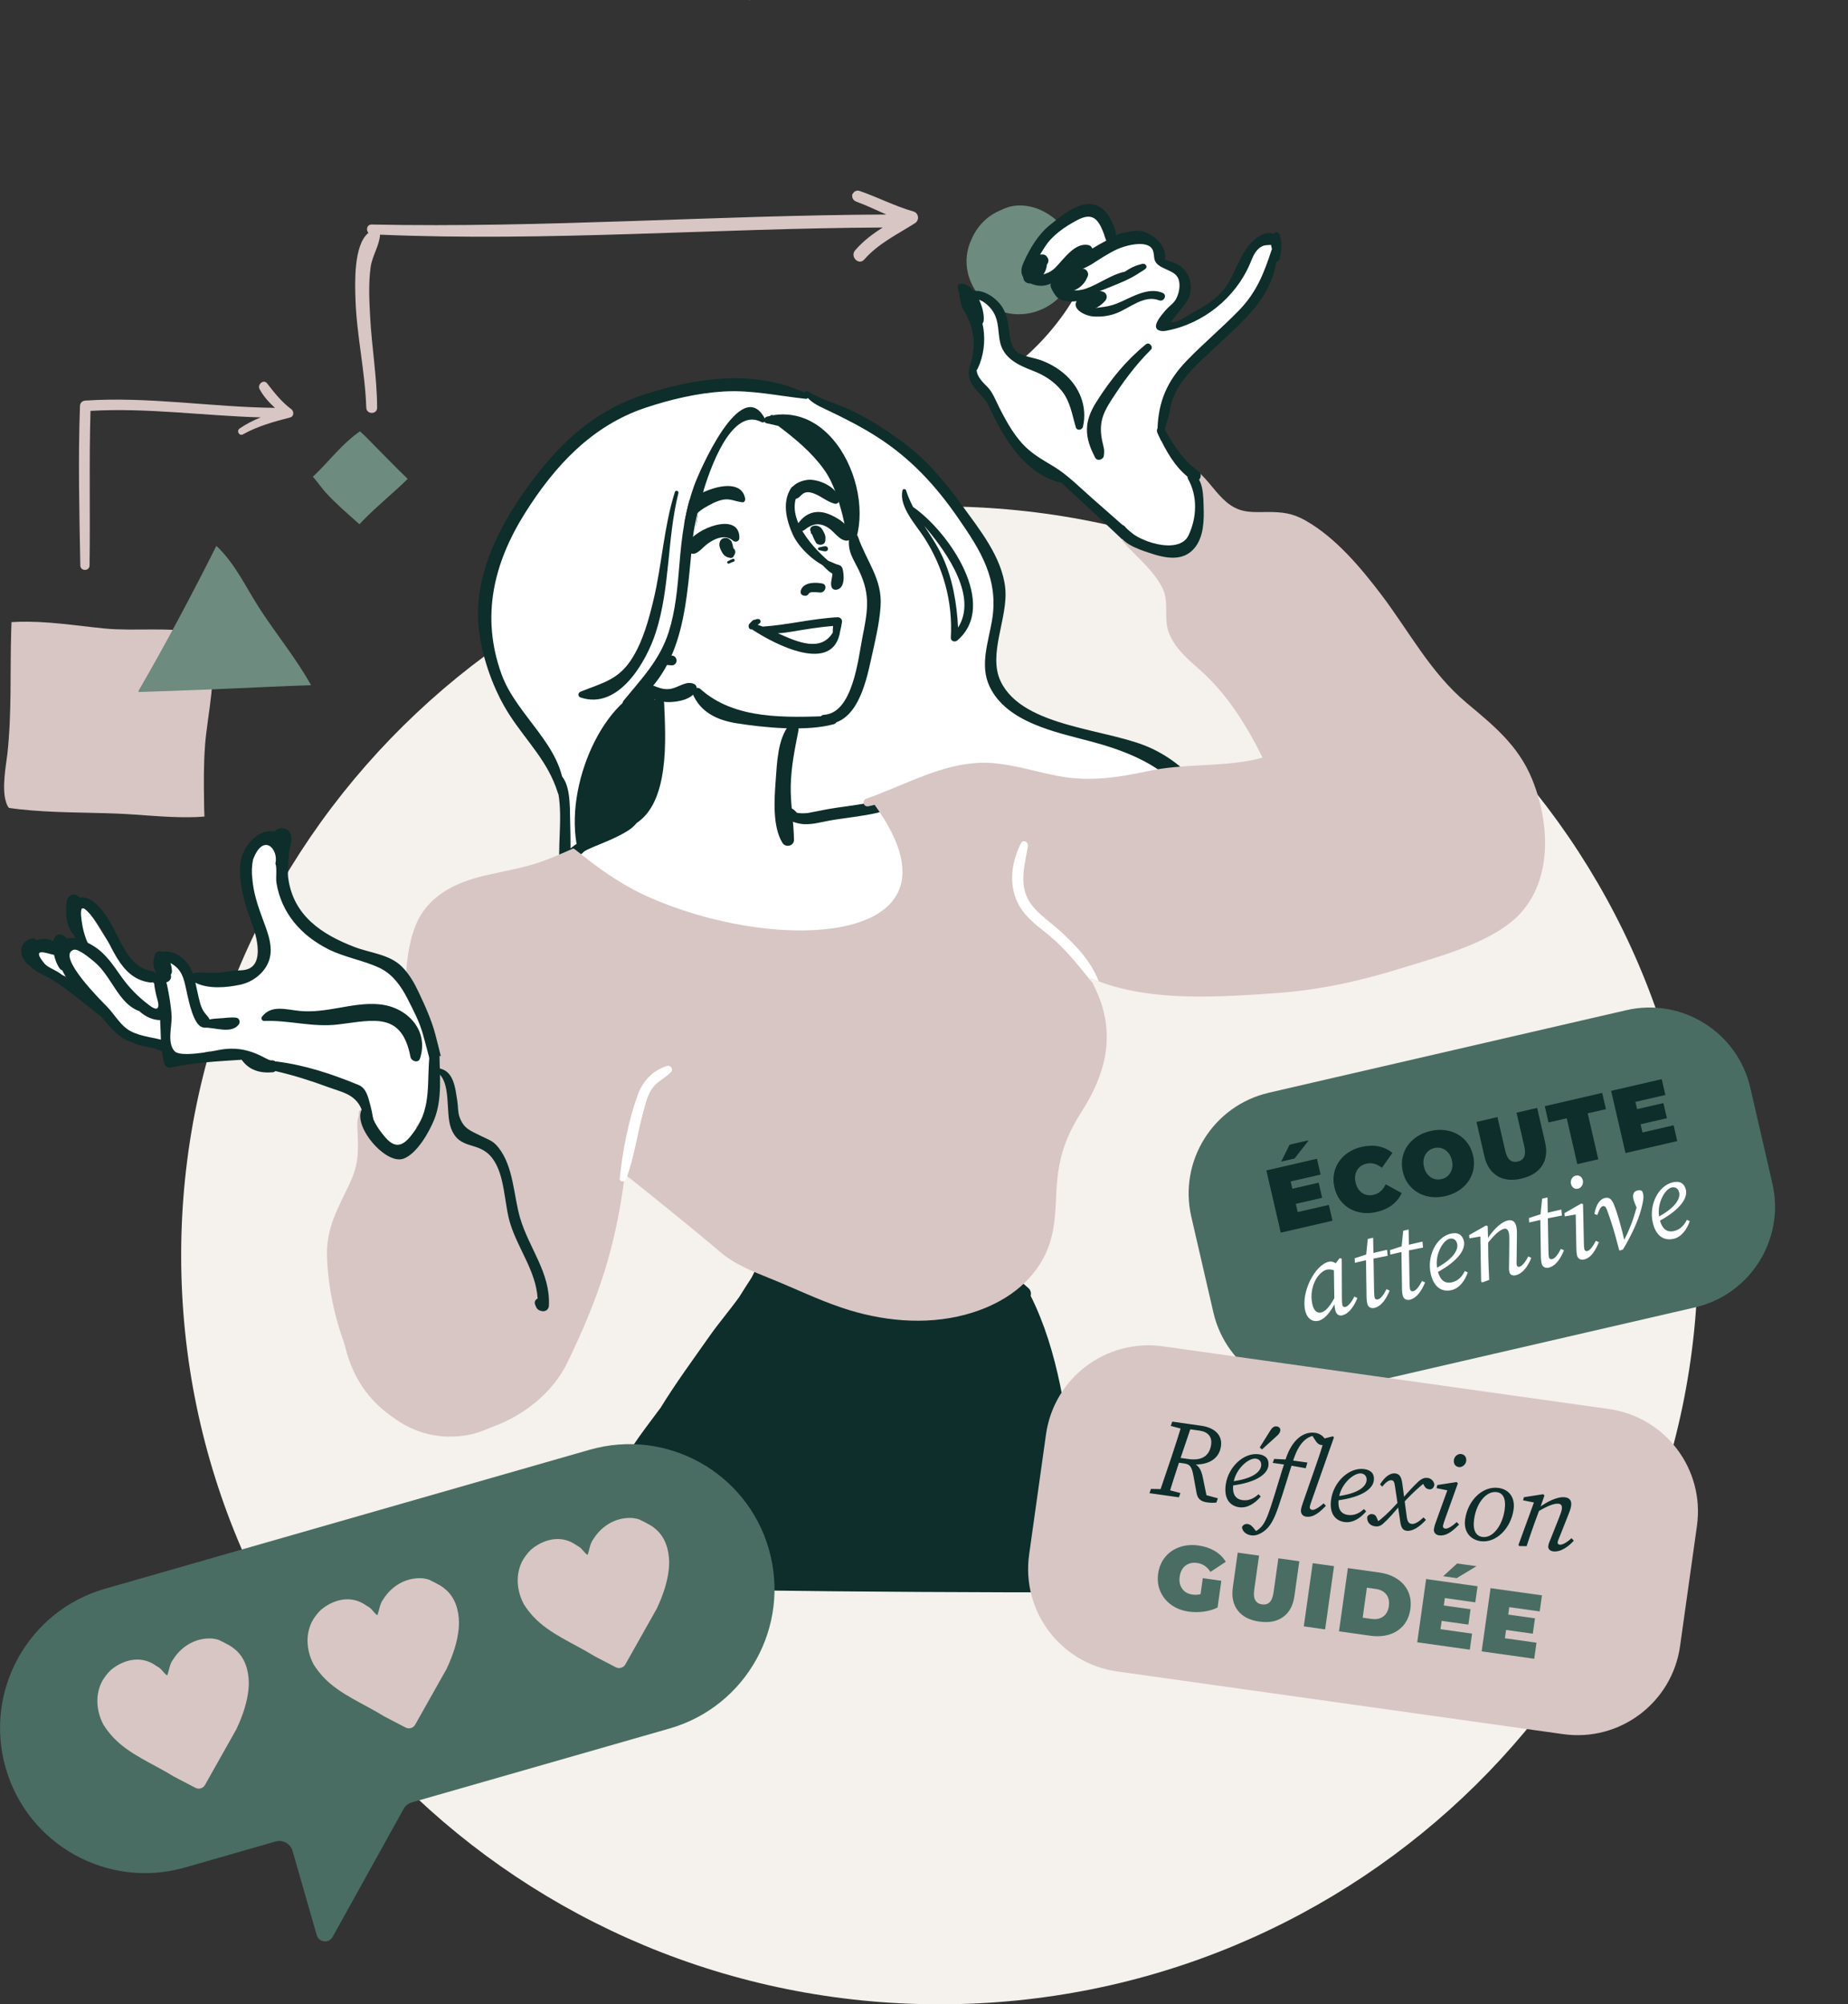 <svg xmlns="http://www.w3.org/2000/svg" xmlns:xlink="http://www.w3.org/1999/xlink" id="Calque_2" viewBox="0 0 502.58 545.08"><rect x="0" y="0" width="502.58" height="545.08" fill="#333333" stroke="none"/><defs><style>.cls-1{fill:none;}.cls-2{fill:#fff;}.cls-3{fill:#0d2e2b;}.cls-4{fill:#6d8b7e;}.cls-5{fill:#496d63;}.cls-6{fill:#d8c6c4;}.cls-7{fill:#f5f1ec;}.cls-8{clip-path:url(#clippath);}</style><clipPath id="clippath"><rect class="cls-1" width="502.58" height="545.08"></rect></clipPath></defs><g id="Calque_1-2"><g class="cls-8"><path class="cls-7" d="M255.52,545.08c113.91,0,206.25-91.19,206.25-203.68s-92.34-203.68-206.25-203.68S49.27,228.91,49.27,341.4s92.34,203.68,206.25,203.68"></path><path class="cls-2" d="M315.6,206.79c-.56-.25-1.14-.49-1.74-.72-13.89-5.34-36.41-4.65-43.69-19.6-4.02-8.26,2.15-18.71,1.16-27.52-.34-2.98-1.64-5.27-3.52-6.67-2.75-7.47-7.07-14.2-12.82-20.05-.42-.43-.85-.79-1.29-1.09-.16-.23-.3-.47-.49-.7-1.95-2.34-4.06-4.05-6.55-5.78-1.48-2.28-3.13-4.37-5.05-6.16-2.66-2.48-5.74-2.72-8.27-4.15-3.75-2.11-4.7-4.57-9.3-4.76-.16-.12-.32-.24-.51-.34-3.98-2.12-8.27-3.52-12.7-4.13-3.04-1.17-6.24-1.96-9.3-1.6-1.06.12-2.09.36-3.12.64-1.16-.49-2.54-.63-4.09-.2-8.76,2.39-17.85,4.53-26.02,8.6-1.15.58-2.24,1.22-3.28,1.89-1.13-.05-2.34.25-3.56,1.05-8.78,5.69-14.61,15.66-19.99,24.43-5.45,8.89-8.7,19.45-8.56,29.93.12,9.47,5.02,18.52,9.97,26.39,2.84,4.51,5.63,8.85,7.88,13.77,3.72,8.15,2.67,13.8,2.23,20.33-.48,7.09,10.74,8.55,12.15,1.27,1.71-8.81,3.21-17.59,3.12-26.59-.03-3.03.05-5.82.39-8.44.2-.19.41-.38.6-.61.35-.43.67-.87,1-1.31.03-.03.05-.06.07-.09,1.82-2.41,3.42-4.87,4.81-7.45,5.57-8.82,10.23-17.43,12.03-28.36,1.97-11.97,1.83-30.03,11.91-38.44,2.17-1.81,2.55-3.98,1.88-5.9.48-.59.83-1.25,1.04-1.95.21.11.42.23.66.31,4.1,1.43,8.28,2.31,12.59,2.87.48.06.92.02,1.32-.09-.58,3.68,1.3,7.82,5.69,8.45.16.09.63.4,1.35,1.23.71.82,1.54,1.56,2.41,2.2.43.32.91.55,1.39.74.31.65.74,1.3,1.3,1.91,3.33,3.65,3.2,10.37,5.06,15.45.22,8.32,4.41,15.32,3.66,23.89-.71,8.18-2.51,25.13-12.3,27.02-.2.04-.36.11-.54.16-5.41-2.72-12.46,3.74-9.9,9.21-.31,1.79-.47,3.59-.47,5.48,0,.04,0,.07,0,.11-2.86,6.07,1.86,11.58,8.21,10.64,8.22-1.22,16.46-2.26,24.73-3.13,2.42-.25,4.2-1.44,5.37-3.03,1.84.03,3.62.1,5.2.06,5.54-.14,11.09-.08,16.64.14,11.97.48,23.83,1.84,35.61,3.98,7.45,1.35,13.65-9.62,5.6-13.27"></path><path class="cls-3" d="M172.69,191.28c.81-1.19-.88-2.17-1.84-1.42-12.4,9.78-19.92,36.38-9.88,49.86.64.86,2.02.38,1.77-.74-2.01-9.08-3.53-16.87-1.18-26.13,2.1-8.29,6.42-14.64,11.13-21.56"></path><path class="cls-2" d="M247.31,253.59c-8.16,3.44-16.8,6.5-25.68,7.15-8.58.62-17.06-1.43-25.29-3.61-9.95-2.62-19.78-5.73-29.34-9.58-4.9-1.97-9.49-3.86-12.46-8.44-.51-.8-.36-2.08.36-2.72.15-.13.31-.24.46-.36-.24-.6-.2-1.3.36-1.82.85-.81,1.73-1.5,2.6-2.12,2.65-2.87,5.8-4.46,9.59-6.14.49-.2.98-.21,1.42-.11,3.11-2.41,5.75-5.29,8.37-8.21,1.68-3.5,2.54-7.44,3.22-11.63.05-4.19.15-8.35-.02-12.54-.13-1.63-.26-3.24-.31-4.89-.07,0-.1.03-.13.05.28.65-.11.8-1.29.37-2.25-.13-3.4-3.29-1.2-4.46.7-.37,1.32-.83,1.89-1.34.55-2.13,1.76-4.15,2.82-6.12.28-.49.52-.99.77-1.5.37-3.78,1.29-7.26,2.83-10.76.1-.21.16-.39.24-.59.03-.06.06-.1.1-.16-.02-3.26.12-6.48.41-9.74.06-.67.34-1.17.72-1.55.02-.72.03-1.45.08-2.17.23-2.95,1.01-5.78,1.63-8.63.28-1.79.57-3.58.85-5.36.08-.59.37-.99.75-1.29,0-.05.02-.1.03-.15.2-3.55,1.55-6.73,3.01-10.08.62-1.58,1.27-3.16,2.02-4.72.23-.5.58-.83.99-1.03.73-1.19,1.58-2.29,2.6-3.24,5.08-4.69,11.45-2.95,16.38.96,5.45,4.3,9.69,10.6,11.89,17.15,1.73,5.16,3,10.49,4.56,15.73,1.86,3.11,2.83,6.79,3.11,10.6.68,3.21.91,6.43.29,10-.13.75-.64,1.19-1.24,1.38-.05.18-.08.34-.13.51-.21,7.13-1.6,17.32-7.64,20.81-2.67,1.55-8.58,2.83-12.62,1.94-.86,4.2-2.21,8.22-2.52,12.57-.26,3.6-.26,6.94-1.19,10.44.34,1.25.77,2.52,1.2,3.79,1.17.83,2.87,1.45,5.42,1.89,3.81-.73,7.52-1.09,11.43-1.01.13,0,.23.05.33.06h.33c.2-.16.42-.31.7-.41,1.99-.73,4.38-1.32,6.94-1.73,1.06-.26,2.12-.51,3.19-.72.5-.1,1.01.02,1.43.26,8.55-.37,17.65,1.94,20.32,9.98,3.84,11.58-5.03,19.21-14.59,23.24"></path><path class="cls-3" d="M225.8,194.73c-11.88.37-25.88,1.13-35.32-7.35-.85-.76-2.66-.03-2.13,1.24,2.09,5.03,6.61,7.2,11.82,8.05,7.58,1.24,19.12,2.32,26.56.29,1.48-.4.72-2.28-.93-2.23"></path><path class="cls-3" d="M233.33,145.99c-.47-1.36-2.23-1.03-2.4.32-.46,3.76,1.14,5.62,2.71,8.92,3.24,6.8,2.25,11.2.86,18.35-1.13,5.81-2.62,20.33-10.37,20.82-1.62.1-1.65,2.49,0,2.54,8.71.29,11.26-10.78,12.72-17.42,1.04-4.74,2.29-9.72,2.63-14.56.54-7.43-3.78-12.2-6.15-18.98"></path><path class="cls-3" d="M187.04,147.83c-.26.58-.42,1.32,0,1.89,1.68,2.27,3.58-.39,5.03-1.56,1.98-1.58,5.06-3.07,7.27-1.12.65.57,1.73.2,1.74-.72.09-7.38-12.23-2.55-14.04,1.51"></path><path class="cls-3" d="M224.86,139.63c-3.29-1.1-6.14.15-7.96,2.98-.8,1.25.91,2.29,1.92,1.48,2.15-1.73,4.14-2.05,6.47-.53,1.56,1.01,2.78,3.12,4.64,3.46.77.14,1.86-.36,1.74-1.33-.36-2.82-4.28-5.22-6.81-6.07"></path><path class="cls-3" d="M199.43,149.07c-.09-.58-.23-1.15-.45-1.73-.09-.24-.26-.4-.45-.52-.13-.13-.27-.25-.45-.35-.2-.12-.4-.15-.59-.15-.21-.03-.44-.03-.66.03-.98.27-1.33,1.31-1.14,2.22.13.62.46,1.27.78,1.81.39.66.9,1.03,1.63,1.25.06.02.12,0,.19.01.48.25,1.15.05,1.28-.51.12-.15.21-.31.28-.49.02-.05.03-.09.05-.14.2-.52-.05-1.09-.46-1.44"></path><path class="cls-3" d="M224.28,145.26c-.29-.63-.66-1.53-1.31-1.96-.95-.64-2.61-.44-2.63.72,0,.12.02.27.06.38.02.05.09.18.14.27-.07.15-.05.33.13.48.07.06.12.13.18.2.3.78.65,1.54,1.1,2.29.25.41.98.59,1.51.48.6-.13.93-.54.98-1,.07-.62.12-1.25-.16-1.85"></path><path class="cls-3" d="M228.22,135.23c-1.19-2.77-4.56-4.46-7.47-4.74-2.34-.23-6.61,1.39-5.73,4.4.18.61.78.91,1.38.78,1.13-.24,1.43-1.25,2.43-1.65.88-.35,1.89-.07,2.72.27,1.89.75,3.35,2.11,5.34,2.67,1.07.3,1.7-.83,1.32-1.72"></path><path class="cls-3" d="M202.65,135.62c.06.44-.2,1.03-.73.98-1.87-.19-3.29-1.07-5.23-.72-1.82.33-3.65,1.37-5.24,2.31-.57.34-1.16.8-1.76,1.3-1.16.96-2.34,2.08-3.6,2.9.38-2.12.83-4.23,1.43-6.37,1.12-.8,2.36-1.5,3.65-2.1,5.1-2.35,10.7-2.8,11.48,1.69"></path><path class="cls-3" d="M226.3,153.4c-4.83-3.89-13.05-12.55-9.18-19.45.74-1.32-1.22-2.45-2.02-1.18-2.45,3.88-1.25,8.74.53,12.65,1.67,3.67,6.58,8.35,10.8,9.36,1.18.28.97-.49-.13-1.37"></path><path class="cls-3" d="M229.13,154.65c-.12-.47-.53-.9-1.01-1.01-1.38-.32-2.52-1.29-3.99-1.24-.61.02-.95.77-.5,1.22.95.96,1.67,1.8,2.75,2.39-.02,1.2-.61,2.48-.24,3.58.21.62.75.89,1.38.78,2.36-.4,2.05-4.06,1.62-5.71"></path><path class="cls-3" d="M223.59,158.68c-1.81-.36-4.83-.37-5.71,1.64-.19.44-.25,1.08.18,1.42.25.2.54.26.82.25.4.13.86-.16,1.03-.49.44-.85,2.53-.3,3.35-.37,1.3-.12,1.81-2.16.33-2.45"></path><path class="cls-3" d="M207.13,114.81c-7.08-3.78-12.78,8.5-15.96,19.12-.59,1.95-1.07,3.84-1.48,5.57-.63,2.69-1.06,4.97-1.22,6.43-1.87,16.76-1.69,35.92-17.44,46.44-1.19.8-2.2-.88-1.42-1.84,4.93-6.03,9.82-11.02,12.25-18.64,1.84-5.81,2.38-11.92,2.88-17.96.33-4.07.7-7.82,1.35-11.53.38-2.12.83-4.23,1.43-6.37.36-1.29.77-2.57,1.24-3.89,1.35-3.79,12.86-30.47,19.28-18.24.31.59-.33,1.22-.91.91"></path><path class="cls-3" d="M188.64,185.96c-2.06-.86-4.15,1-6.21,1.37-2.78.49-4.84-1.19-7.4-1.84-.8-.2-1.53.68-1.09,1.42,1.6,2.66,4.85,4.03,7.9,4.03,2.52,0,6.91-.78,7.58-3.6.16-.64-.21-1.13-.78-1.38"></path><path class="cls-3" d="M183.53,133.84c-3.01,9.49-3.49,19.67-5.81,29.34-1.26,5.25-2.77,10.83-5.58,15.48-3.76,6.24-8.08,6.95-14.26,9.45-.73.3-.81,1.3,0,1.57,10.37,3.52,17.92-9.76,20.46-17.65,3.96-12.31,3.04-25.48,6.16-37.92.16-.64-.78-.89-.98-.27"></path><path class="cls-3" d="M214.62,197.15c-3.12,3.85-3.31,10.31-3.66,15.06-.37,5-.93,12.55,1.84,17.02.86,1.38,3.15.86,3.13-.85-.07-4.87-.97-9.67-.88-14.61.1-5.27,1.1-10.03,2.1-15.15.26-1.33-1.5-2.77-2.54-1.48"></path><path class="cls-3" d="M227.46,120.65c-4.12-5.42-10.06-8.88-17.23-7.73-.35-.14-.65-.03-.83.2-.31.08-.63.12-.93.22-.8.27-.94,1.57,0,1.77,1.12.23,2.18.47,3.21.74,4.53,3.42,9.04,7.13,12.37,11.78,2.68,3.73,3.94,8.16,5.1,12.54.18.69,2.12,10.42,3.22,7.61,3.11-7.91.92-19.47-4.91-27.13"></path><path class="cls-3" d="M182.69,178.32c-.38.03-.76.06-1.14.09-.64.05-1.25.52-1.22,1.22.03.71.54,1.16,1.22,1.22.38.03.76.06,1.14.09.69.06,1.35-.64,1.32-1.32-.03-.66-.58-1.38-1.32-1.32"></path><path class="cls-3" d="M180.62,191.35c-.08-1.91-2.88-1.91-2.97,0-.44,9.45.55,23.19-7.18,29.98-1.54,1.35.44,3.8,2.16,2.8,9.59-5.62,8.37-23.43,7.99-32.78"></path><path class="cls-3" d="M157.05,257.17c-2.55-11.61-1.61-22.46-2-34.17-.11-3.32.34-12.09-4.22-13.01-.41-.08-.69.31-.52.67,2.99,6.53,1.78,14.48,1.76,21.48-.02,8.79-.33,17.52,3.86,25.49.33.63,1.26.18,1.12-.47"></path><path class="cls-3" d="M219.55,107.13c-14.07-6.87-30.56-4.42-44.91.36-13.59,4.54-22.88,13.51-31.17,24.95-8.02,11.06-14.95,24.92-13.21,38.98.97,7.82,4.03,16.4,8.33,23.04,4.72,7.29,10.47,12.6,13.13,21.2.28.91,1.72.77,1.7-.23-.24-12.65-12.91-20.65-17.04-32.11-5.62-15.62-2.2-30.13,6.47-43.89,8.05-12.77,18.14-23.68,32.72-28.55,6.78-2.26,14.22-4.01,21.37-4.42,7.51-.43,14.82,1.23,22.24,2.01.7.07.98-1.03.36-1.33"></path><path class="cls-4" d="M290.21,63.57c-2.96-5.38-10.16-9.16-16.3-7.15-.58.19-1.16.45-1.72.73-3.68,1.47-6.45,4.37-7.97,7.91-1.35,2.79-1.73,6.08-1,9.17.02.1.05.21.07.31.03.13.06.27.1.4.03.11.08.2.12.31,1.03,3.43,3.34,6.4,6.49,8.31,5.46,3.31,12.68,2.11,17.32-1.98,5.01-4.42,6.09-12.22,2.9-18.01"></path><path class="cls-2" d="M334.48,89.35c-5.68,5.33-12.07,8.86-15.97,15.96-2.93,5.31-3.63,10.75-.78,16.27,1.4,2.72,3.65,4.77,5.41,7.23,4.09,5.7,5.11,19.82-4.35,21.14-3.6.49-8.38-1.66-11.3-3.66-3.55-2.44-6.85-5.91-10.06-9.38-4.41-3.26-8.87-6.35-13.24-9.59-2.96-2.2-5.93-5.11-8.26-7.95-3.63-4.43-5.88-10.1-8.96-14.82-2.15-3.31-1.47-4.85-.29-8.47.05-.1.11-.16.16-.26.39-3.61-.99-6.17-1.95-9.85-.39-1.48-.73-2.6-.18-4.07.23-.62.67-.95,1.34-1.01,8.17-.95,6.06,14.88,11.92,16.87,5.31-4.44,11.09-11.14,14.59-17.6-3.13.29-3.91-1.32-3.52-4.88-.21.11-.42.23-.68.36-.91.47-2.85,1.01-3.97,1.04-1.96.03-3.34-.05-4.19-1.97-1.92-4.32,5.83-12.55,8.69-14.54,7.7-5.31,11.17-1.04,13.5,5.5,3.01-1.45,6.25-2.43,9.49-.93,4.2,1.95,3.29,5.16,5.81,8.08,2,2.31,4.67,1.94,4.67,5.91,0,1.76-5.15,8.73-5.34,11.07,6.45-1.56,12.93-6.2,17.05-10.93,3.83-4.36,4.51-10.36,9.61-13.52.42-.26,1.03-.28,1.45,0,6.5,4.1-7.3,20.86-10.65,24"></path><path class="cls-3" d="M312.98,95.12c.8-.8-.45-2.21-1.34-1.49-5.51,4.52-9.64,9.63-13.44,15.63-3.45,5.44-3.37,9.49-.34,15.23.53,1,2.18.54,2.33-.5.27-1.86-.06-2.23-.43-4.02-.91-4.48-.09-7.15,2.32-10.91,3.21-5.02,6.67-9.73,10.9-13.95"></path><path class="cls-3" d="M297.06,67.6c-.15-.46-.52-.83-1.03-.94-3.75-.85-6.79,3.96-9.1,6.2-1.45,1.42-3.55,2.17-5.57,1.86-.44-.07-.93-.21-1.11-.64-.31-.7,1.2-2.59,1.58-3.21.78-1.3,1.61-2.57,2.43-3.86,1.95-3.06,5.5-5.47,8.71-7.15,3.91-2.07,5.54-.54,7,3.08.39.96.54,1.81.91,2.49-1.32.68-2.61,1.42-3.83,2.17M347.81,66.23c-.16-.42-.31-.9-.59-1.25-.03-.15-.06-.31-.13-.46-.18-.39-.5-.75-.9-.93-.91-.44-2.02-.19-2.95.24-2.47,1.16-4.25,3.45-5.55,5.84-1.3,2.41-2.25,5-3.65,7.33-2.02,3.32-5.31,5.73-8.81,7.54-1.47.75-5.16,3.5-6.89,3.11,0,0,2.46-3.14,3.16-3.94.81-.93,1.51-1.97,1.94-3.14.67-1.9.5-4.09-.44-5.88-1.35-2.56-3.6-3.32-6.19-4.05.02-.03.03-.08.05-.11.42-3.44-2.56-6.37-5.57-7.41-1.55-.54-2.83-.41-4.38-.08-.42.08-3.37.54-3.37,1.12-.08-1.74-1.04-3.73-1.78-5.02-1.24-2.2-3.18-3.71-5.76-3.63-3.79.13-7.59,3.39-10.39,5.62-3.22,2.57-5.47,6.37-7.15,10.06-.29.65-.57,1.34-.65,2.04-.37,3.21,3.37,4.75,5.99,4.45.76-.08,1.45-.34,2.17-.62-1.04.39,1.17,3.53,1.56,3.83,1.45,1.12,3.52,1.25,5.28,1.01-1.32,2.15,2.23,4.05,4.72,4.18,2.1.12,4.17-.16,6.12-.91,3.65-1.42,7.49-5.05,11.56-3.5,1.34.5,2.31-1.43.98-2.02-4.1-1.76-8.78,1.45-12.47,2.91-1.53.6-3.05.88-4.69,1.06-1.04.11-2.72.49-3.62-.26-1.66-1.38.91-3,2.09-3.52,2.69-1.17,5.63-2.18,8.37-3.45,1.43-.65,2.83-1.4,4.13-2.28.37-.24,1.71-.94,1.79-1.42.1-.62-.51-1.07-1.11-.93-1.29.31-2.54.73-3.66,1.43-.34.21-.73.44-1.12.7-3.84.82-6.95,3.36-10.62,4.62-2.44.85-7.15.86-4.69-2.85,1.09-1.64,4.54-2.69,6.19-3.73,2.33-1.47,4.61-3.03,7.13-4.19,2.13-.96,8.53-2.78,9.67.46.23.64.23,1.3.33,1.97.23,1.71,1.65,2.31,3.09,3,1.14.55,2.44.99,3.17,2.08,1.17,1.74.49,5.06-.7,6.63-.73.96-1.77,1.63-2.52,2.54-.91,1.09-4.4,4.87-1.35,5.55.59.15,1.19.05,1.77-.06,9.9-1.89,18.68-8.97,22.6-18.25.44-1.04.83-2.13,1.47-3.06.65-.93,1.58-1.73,2.7-1.9.49-.08,1.03-.05,1.52-.1.05.16.08.31.11.47.06.24.11.49.16.73-.05.05-.1.11-.12.2-2.07,6.32-4.07,11.48-8.86,16.41-4.58,4.72-9.66,8.96-14.22,13.69-5.45,5.67-7.64,11.17-7.93,18.37-.03.41-.03.81-.03,1.24.33.72.67,1.43,1.03,2.17.23-.23.42-.44.6-.67.03-.31.07-.6.1-.91.07-.47.15-.95.26-1.4.39-1.73,1.04-3.37,1.4-5.1.05-.34.08-.7.13-1.04,0-.18.02-.29.05-.39.08-.34.18-.67.28-.99,2.08-6.45,7.59-10.89,12.46-15.48,7.8-7.34,15.13-13.4,16.2-24.1.13-.03.24-.1.34-.19.85-1.01.6-2.25.16-3.37"></path><path class="cls-3" d="M306.66,143.99c-3.23-2.86-6.6-5.82-9.89-8.71-3.25-2.85-6.39-6.07-10.09-8.34-2.39-1.46-4.86-2.81-6.98-4.66-3.54-3.09-5.82-7.3-7.93-11.42-.97-1.91-1.77-4.16-3.27-5.67-1.21-1.21-2.71-2.65-2.92-4.44.13-.18.25-.38.35-.58,1.57-3.37,2.06-7.2,1.51-10.87-.28-1.83-.81-3.63-1.6-5.31-.28-.59-1.19-1.62-.66-2.26.56-.68,1.94.15,2.46.5,1.05.71,1.98,1.71,2.61,2.81,1.4,2.44,1.15,5.17,1.68,7.82.93,4.59,5.01,6.45,8.94,7.96,3.12,1.19,5.79,2.88,7.92,5.53,2.29,2.88,2.78,6.44,3.79,9.87.3,1.01,1.72.75,1.94-.16,1.29-5.54-.99-11.01-5.3-14.59-1.95-1.61-4.03-2.76-6.4-3.59-2.1-.73-5.13-.95-6.71-2.63-1.42-1.51-1.53-4.32-1.8-6.29-.32-2.37-.94-4.71-2.57-6.54-1.35-1.51-3.21-2.81-5.22-3.22-1.9-.39-5.44.61-5.23,3.01.1,1.14.79,2.13,1.36,3.13,2.3,4.04,2.78,9.07,1.3,13.48-.16.47-.34.95-.31,1.45-.56,1.93.21,3.63,1.44,5.22.73.94,1.57,1.8,2.36,2.69.35.41.68.93,1.05,1.41,4.28,9.12,9.74,19.25,20.22,21.74,9.67,8.88,19.16,17.74,28.45,27.05.53.53,1.21-.16,1.07-.74-1.42-5.94-7.22-9.82-11.56-13.65"></path><path class="cls-3" d="M296.33,433.07c-31-.02-62.01-.15-93.01-.59-15.84-.23-31.69-.55-47.52-.81,2.44-15.7,10.8-31.21,19.74-43.31,1.37-1.84,2.75-3.68,4.12-5.52,4.14-6.74,8.86-13.14,13.4-19.61,2.39-3.4,5.37-6.87,7.99-10.52,1.09-1.76,2.2-3.49,3.32-5.21,1.16-2.13,2.08-4.31,2.6-6.61.26-1.16,1.74-1.22,2.39-.49.78-1.01,2.33-.19,2.31.86-.02.54-.08,1.08-.11,1.6,8.55-1.01,18.74,3.01,26.67,4.77,12.51,2.78,24.17,3.99,36.74,2.44.59-1.16,2.44-1.79,3.6-.75.37.33.77.67,1.14,1.01.62.55.77,1.35.59,2.08,7.64,15.31,9.69,32.7,11.97,49.5,1.29,9.54,2.87,19.03,3.79,28.61.08.83.18,1.68.26,2.54"></path><path class="cls-3" d="M132.02,304.24c-.62-1.85-3.56-1.06-2.94.81,2.21,6.69,2.25,17.48-1.63,23.6-6.95,10.93-14.27-4.82-16.05-11.01-.18-.64-1.24-.55-1.2.16.4,6.95,6.12,21.88,15.59,16.71,9.16-4.99,9.08-21.8,6.24-30.28"></path><path class="cls-3" d="M172.63,220.52c-1.68.43-2.55,1.83-3.98,2.78-1.65,1.1-3.46,1.91-5.26,2.71-3.42,1.52-6.72,3.15-9.44,5.78-1.16,1.12.53,2.68,1.73,1.73,3.41-2.7,7.78-3.85,11.63-5.74,2.46-1.21,6.56-3.11,6.67-6.23.03-.71-.7-1.2-1.35-1.03"></path><path class="cls-3" d="M237.91,217.97c-4.35,1.02-8.78,1.36-13.16,2.15-1.32.24-2.63.55-3.95.77-1.35.34-2.7.39-4.07.16-1.09-1.32-2.36-1.82-3.82-1.51.59-.27.54-1.05.19-1.47-.06-.07-.11-.14-.17-.2-.64-.75-1.95-.14-1.92.8.09,3.43,4.88,5.35,7.72,5.47,2.32.1,4.61-.57,6.87-.98,4.39-.79,8.81-1.12,13.16-2.15,1.97-.47,1.14-3.51-.84-3.04"></path><path class="cls-3" d="M313.35,203.62c-11.46-5.53-35.04-5.5-41.19-18.28-3.61-7.49,2.08-17.32,1.22-25.46-.9-8.42-7.05-15.97-11.86-22.6-4.56-6.28-9.59-12.3-15.87-16.93-4.31-3.17-9.01-6.26-13.83-8.59-4.02-1.95-8.24-2.95-12.11-5.31-.64-.39-1.14.45-.74.96,1.62,2.05,3.27,2.82,5.65,3.94,4.88,2.32,9.49,4.63,14.05,7.56,9.03,5.8,15.79,13.13,21.88,21.94,6.15,8.88,11.13,16.71,9.23,27.92-.99,5.83-3.36,12.16-.68,17.87,4.63,9.87,18.08,12.46,27.5,14.98,17.3,4.61,30.47,12.25,30.61,31.86.01,1.55,2.54,2.01,2.8.38,2.17-13.68-4.35-24.3-16.65-30.24"></path><path class="cls-6" d="M410.69,250.97c-8.04,6.3-20.44,9.48-30.01,12.47-10.93,3.4-22.05,5.83-33.48,6.63-15.29,1.04-33.46,2.44-48.39-3.18-.83-.29-1.65-.62-2.46-.98.24.44.49.86.72,1.3.57,1.09,1.09,2.21,1.56,3.34,4.76,11.48,1.87,21.87-4.56,31.92-4.96,7.75-6.53,13.87-6.85,23.09-.21,5.65-.65,11.22-3.32,16.33-4.36,8.35-12.55,13.29-21.41,15.65-11.01,2.93-22.89,1.71-33.58-1.91-6.58-2.21-12.85-5.28-19.26-7.86-4.97-2.02-9.98-3.94-14.09-7.54-4.48-3.92-23.76-19.51-25.61-20.84-2.44,19.25-6.84,33.02-15.68,51.23-7.65,15.75-31.05,25.83-47.37,14.82-19.88-13.42-15.26-41.26-8.48-60.27,4.72-13.24,10.14-25.78,11.53-39.93,1.06-10.86-1.04-22.85,2.96-33.24,3.18-8.26,10.7-11.93,18.86-13.86,5.76-1.35,11.48-2.2,17.03-4.38,1.37-.54,2.72-1.11,4.07-1.69,1.03-.44,2.04-.89,3.06-1.33,1.29.6,9.46,8.43,21.01,13.45,36.25,15.75,88.08,12.3,60.92-25.31-.57.15-1.12.28-1.69.39-1.35.29-1.86-1.6-.57-2.05.06-.02.11-.05.18-.07,1.5-.52,3-1.11,4.49-1.71,9.79-3.92,19.52-8.91,30.29-7.86,5.89.57,11.54,2.39,17.34,3.48,8.58,1.61,16.12.39,24.52-1.4,9.43-2,18.82-1.06,28.35-2.98.7-.13,1.6-.37,2.61-.64-4.48-8.92-9.62-17.34-17.33-24.1-3.3-2.91-6.94-6.06-8.34-10.4-1.19-3.68.21-8-1.51-11.5-2.52-5.11-7.28-8.66-10.89-12.88-.49-.57.18-1.61.86-1.11,4.74,3.32,10.58,6.5,16.17,2.87,6.45-4.17,5.19-12.16,1.9-17.86-.93-1.6,1.22-3.21,2.51-1.94,2.64,2.57,4.84,6.2,7.9,8.26,3.22,2.17,6.25,1.89,9.95,1.87,4.07-.03,6.91.29,10.49,2.33,8.17,4.66,14.9,12.69,20.53,20.09,7.59,10.01,13.39,21.22,23.14,29.41,7.39,6.19,14.13,11.6,17.88,20.75,5.18,12.65,5.84,29.86-5.93,39.13"></path><path class="cls-2" d="M117.01,288.63c-1.24-8.57-4.58-18.19-11.37-23.99-6.58-5.63-16.66-5.55-23.07-10.65.05-.37,0-.75-.18-1.11-1.9-3.79-3.7-7.62-4.53-11.81-.63-3.09-.39-6.81-1.79-9.74-.96-2.03-2.25-3.83-4.69-2.9-3.21,1.21-3.76,7.31-3.37,10.06.21,1.53.57,3,.99,4.4-.41.44-.65,1.06-.54,1.82.73,5,2.56,9.67,3.3,14.62-.05.33-.06.67-.15.98-2.25,9.54-19.2,8.87-23.24,1.38-.88-1.63-3.92-.99-3.68.99.21,1.71.37,3.29.36,4.92-.72,0-1.42.37-1.73,1.04-2.41-1.94-4.44-4.15-7.2-5.8-6.42-3.84-7.85-9.82-12.41-15.27-1.03-1.22-3.39-.26-3.24,1.35.02.29.06.55.1.83-.06.26-.06.54-.02.86.33,1.77.78,3.29,1.47,4.88.23.88.46,1.74.65,2.62-.1-.02-.2-.08-.29-.1-.89-.18-1.88.04-2.87.32-.03-.01-.06-.03-.1-.04-.52-.22-1.02.03-1.32.45-1.07.29-2.09.46-2.93.06-.82-.39-1.53-.31-2.07.03-.28-.47-.73-.83-1.47-.85h-.55c-1.29-.03-1.89,1.16-1.74,2.28.28,1.9,3.14,2.87,4.58,3.58,2.66,1.35,5.49,2.18,8.01,3.52.08.28.21.55.44.81,1.53,1.74,3.09,2.91,5.03,4.15-.1.5-.02,1.04.41,1.55,1.53,1.81,3.08,3.37,4.69,4.69.75.73,1.51,1.45,2.31,2.12.46.39.98.5,1.47.44,2.78,1.5,5.91,2.28,9.59,2.35.1.83.21,1.58.41,2.65.15.78.99,1.27,1.73,1.3,5.7.23,12.8-3.6,18.24-2.08,2.7.73,4.3,2.85,6.56,3.83,2.05.89,5.37.88,7.64,1.56,2.36.72,4.54,1.63,6.97,2.17,5.06,1.09,8.73,1.86,11.37,4.38-.03.16-.07.34-.03.55.21,1.63,1.58,4.45,3.4,7.12-.98.15-1.84,1.21-1.61,2.31.57,2.93,2.22,4.12,4.17,4.17,1.33.73,2.49.59,4.05-.21,1.95.72,3.7-.05,4.61-3.45.15-.49.03-.96-.21-1.37,4.07-4.95,4.8-11.28,3.84-17.8"></path><path class="cls-3" d="M103.14,273.12c-7.27-.66-14.25,2.56-21.74,1.8-3.65-.37-7.61-1.72-10.14,1.57-.39.51,0,1.18.62,1.16,6.8-.24,13.17,1.8,20.06.96,9.69-1.17,17.33-3.53,19.69,8.82.22,1.17,2.13,1.83,2.59.43,2.52-7.68-3.51-14.05-11.08-14.73"></path><path class="cls-3" d="M43.77,282.77c-.05-.02-.09-.05-.16-.07-2.96-.72-6.54-1.06-9.07-2.88-2.07-1.5-3.59-4.15-5.38-6-1.19-1.23-14.02-13.83-9.16-15.52,1.26-.44,4.66,2.45,5.57,3.2,1.99,1.64,3.3,3.63,4.7,5.76,2.04,3.12,4.08,6.45,7.63,7.73,1.14,1.05,2.46,1.82,3.98,2.22.47.12,1.08.22,1.67.2.12,1.82.13,3.6.21,5.37M16.43,264.78c-1.1-.84-3.46-1.7-4.29-2.68-3.99-4.77.79-2.75,2.56-2.41.3,1.35.81,2.68,1.51,3.66.21.3.47.46.74.54.39.84.87,1.67,1.41,2.47-.64-.53-1.27-1.07-1.94-1.58M22.41,246.95c.57-.3,3.28,2.94,3.67,3.45,4.44,5.9,6.06,15.64,14.73,16.79.55.07.98-.12,1.29-.43-.42.43.16,2.77.26,3.32.18,1.05.8,2.45.7,3.5-.15,1.58-1.96.19-2.59-.29-2.94-2.22-5.35-4.68-7.47-7.67-2.14-3.02-4.21-6.24-7.41-8.25-.49-.31-1.08-.65-1.71-.97-.14-.26-.28-.52-.38-.78-.56-1.47-.97-3.01-1.2-4.57-.09-.64-.65-3.69.12-4.1M121.48,294.55c-.8-4.38-1.92-8.7-3.03-13.01-1.05-4.08-2.79-7.88-4.59-11.7-1.19-2.54-2.62-5.04-4.63-7.02-3.37-3.31-8.54-3.64-12.79-5.27-8.99-3.45-16.75-8.58-18.08-18.94-.08-.65-.07-1.41-.05-2.22.07-.42.06-.87.08-1.48.03-1.35.18-2.73.41-4.06.24-1.44.85-3.08.02-4.44-.94-1.56-3.38-1.47-4.15-.22-3.93-1.09-8.17,3.52-9.01,7.13-.94,4.06,0,8.6,1.07,12.52.87,3.19,2.33,6.23,3,9.47.52,2.47.89,6.5-1.72,7.96-1.3.73-2.82.6-4.25.72-1.38.12-2.72.42-4.11.53-2.23.18-4.47-.2-6.69.08-.21.03-.37.1-.52.18-.45-1.23-1.04-2.39-1.97-3.4-1.44-1.56-3.93-2.98-6.16-2.51-.86-.46-1.97-.1-2.28,1.07-.02.09-.03.19-.05.29-.16.36-.21.74-.22,1.13-.14,1.05.2,2.24.71,3.28-.02.07-.03.13-.05.2-.19-.38-.54-.68-1.1-.76-6.04-.8-8.25-7.75-10.85-12.37-1.49-2.63-4.9-8.29-8.69-7.6-.04,0-.08.03-.12.03-.74-.94-2.05-1.22-2.93-.26-.61.67-.68,1.73-.73,2.6-.13,2.44.11,5.01,1.5,7.09.14.21.32.33.5.4.13.41.26.82.41,1.21-.78-.13-1.53-.11-2.19.11-.09-.1-.19-.2-.29-.29-.32-.32-.65-.59-1.1-.77-.74-.29-1.45-.02-1.83.58-.29.33-.44.74-.52,1.17-1.25-.76-3.02-.85-4.53-.3-.31-.33-.78-.6-1.23-.49-2.07.49-3.3,2.13-2.86,4.28.2,1.02,1.18,2.6,2.35,3.25,1.39,1.6,3.76,2.39,5.59,3.48,4.84,2.9,9.03,6.79,13.59,10.12,1.82,2.14,3.63,4.4,5.84,5.9.84.57,1.75.95,2.68,1.23,2.53,1.42,5.67,1.12,8.14,2.5.14,1.12.34,2.25.67,3.39.18.6,1.01,1.14,1.64,1.01,6.39-1.41,12.87-1.72,19.36-2.15,2.02,2.86,5,3.71,8.45,3.41.26-.02.53-.15.76-.32,4.88,1.12,9.66,2.63,14.35,4.37,2.09.78,4.77,1.41,6.55,2.76,3.28,2.47,3.14,6.03,3.61,9.72.51,3.94,1.31,7.86,2.82,11.55.61,1.49,2.98.59,2.34-.9-1.45-3.39-2.61-7.32-2.77-11-.11-2.47-.49-4.92-1.14-7.31-.56-2.07-1.03-4.55-3.24-5.45-7.28-2.97-14.39-5.36-22.22-6.35-.11-.01-.2.01-.29.02-.33-.25-.73-.4-1.13-.33-1.22.23-5.88-4.44-14.21-2.83-2.76.54-10.65,1.99-12.14.33-2.1-2.35-.65-6.81-.79-9.58-.15-2.75-.65-5.46-1.18-8.16-.04-.2-.13-.55-.25-.98.84-.21,1.53-1.04,1.2-2.06.2-.3.34-.65.32-1.07-.03-.67-.18-1.4-.41-2.11.81.37,1.59,1.04,2.09,1.6,1.64,1.82,1.94,4.63,2.49,6.92.35,1.46,1.68,8.45,4.19,8.95.12.06.24.1.38.09,2.81-.13,7.41,1.82,9.42-.85.5-.66.21-1.75-.7-1.86-1.58-.19-3.16.14-4.76.2-.89.03-1.68.11-2.46.29-.31-.73-.91-1.22-1.41-1.9-1.13-1.56-1.46-3.72-1.89-5.57-.2-.84-.37-1.7-.57-2.54,3.54,1.8,8.49,1.36,12.27.54,3.2-.69,6.24-2.95,7.55-5.99,1.59-3.7.02-7.75-1.29-11.27-1.41-3.78-2.77-7.65-3.05-11.72-.2-1.68-.13-3.34.2-4.99,2.74-7.47,7.03-2.98,6.09,1.05.49,1.23.06,3.82.28,5.21,1.35,8.26,6.67,14.27,13.97,18,4.46,2.28,9.5,3.04,13.94,5.09,3.64,1.68,5.96,4.96,7.73,8.43,1.64,3.22,3.35,6.46,4.27,9.93,1.25,4.7,2.63,9.37,3.46,14.15.69,3.97.35,11.37,3.8,14.08.52.4,1.44.17,1.51-.56.39-4.49-1.57-10.14-2.4-14.65"></path><path class="cls-3" d="M318.65,109.38c-.1.33-.2.65-.28.99.03-.19.06-.37.08-.57.02-.18.08-.33.2-.42"></path><path class="cls-3" d="M324.38,130.68c-3.84-2.49-6.51-6.64-8.55-10.8-.36-.73-.7-1.45-1.03-2.17-.03-.05-.05-.08-.06-.13-.19-.42-.11-.81.1-1.11.41-.58,1.3-.77,1.74.03.07.13.15.26.21.39,2.26,4.07,5.21,8.58,9.09,11.22,1.55,1.06.11,3.58-1.5,2.56"></path><path class="cls-3" d="M327.34,137.85c-.08-2.42.01-8.25-3.21-8.93-.77-.16-1.44.62-1.03,1.35,2.62,4.62,2.44,10.44.13,15.33-2.6,5.5-14.42,1.61-17.29-2.37-.57-.78-2.24-.66-2.09.57.47,3.86,5.57,5.51,8.74,6.57,4.21,1.41,9.16,2.53,12.34-1.41,2.44-3.03,2.53-7.41,2.41-11.1"></path><path class="cls-6" d="M146.45,373.52c-1.48,8.6-11.5,15.45-19.51,16.79-10.8,1.81-20.37-2.87-26.53-11.71-7.05-10.13-11.14-24.75-11.48-37-.21-7.9,3.05-13.01,6.25-19.93,2.44-5.26,2.28-8.52,2.05-13.99-.06-1.84-.18-2.98.39-4.31-.02-.26-.05-.54-.03-.78.02-.59.6-.91,1.09-.85.76-.46,2.02.12,1.63,1.12-.19.51-.33,1.03-.41,1.55,1.09,2.6,3.21,4.66,5.31,6.56,3.47,3.18,5.18,4.04,8.71.15,4.69-5.16,5.05-15.73,3.75-22.05-.24-1.22,1.09-2.6,2.28-1.76,4.33,3.01,3.84,10.19,4.71,14.8,1.82,9.84,10.45,17.21,14.74,26.07,6.2,12.9,12.41,30.89,7.05,45.33"></path><path class="cls-3" d="M119.53,286.54c-.01-1.75-2.45-1.64-2.65,0-.91,7.43.63,14.24-3.98,20.81-2.41,3.43-4.74,5.97-8.19,1.87-2.24-2.66-3.42-4.68-4.29-8.08-.15-.6-.85-.69-1.28-.34-4.59,3.83,5.4,16.19,10.59,14.31,3.71-1.35,7.1-7.43,8.42-10.8,2.17-5.56,1.41-11.94,1.37-17.77"></path><path class="cls-2" d="M296.34,265.92c.24.44.49.86.72,1.3-3.3-4.05-6.35-7.99-10.26-11.54-2.91-2.64-6.46-4.85-8.78-8.08-3.97-5.55-3.29-12.51-.33-18.33.55-1.12,2.02-.26,1.86.78-.75,4.77-2.39,9.88,0,14.44,1.82,3.49,5.5,5.78,8.37,8.35,4.36,3.92,8.79,8.47,10.88,14.05-.83-.29-1.65-.62-2.46-.98"></path><path class="cls-3" d="M141.47,331.34c-1.82-6.18-1.75-14.01-5.92-19.27-1.47-1.85-2.47-2-4.5-3.02-3.2-1.61-4.96-2.05-6.12-5.41-.43-1.24-.34-2.81-.55-4.13-.58-3.67-.95-8.54-5.35-9.02-.58-.06-.71.77-.28,1.04,4.13,2.59,2.32,10.96,3.88,15.21,2.32,6.32,7.52,3.34,11.25,8.23,3.53,4.63,3.2,12.42,4.9,17.84,2.19,6.98,7,12.95,7.43,20.34-.58.28-.98.86-.68,1.65.39,1.05.67,1.52,1.82,1.76,1,.21,1.88-.44,1.93-1.47.43-8.96-5.38-15.55-7.81-23.78"></path><path class="cls-3" d="M226.49,172.04c-3.24,5.28-9.38,2.7-14.93.18,1.29-.05,2.6-.24,3.91-.46,3.71-.63,7.36-1.23,11.1-1.53-.07.61-.1,1.21-.09,1.81M227.74,167.87c-6.85.35-13.47,2.08-20.29,2.54-.49-.19-.95-.35-1.41-.5.21-.14.43-.26.61-.43.35-.34.19-1-.29-1.11-.35-.08-.69,0-1.01.16-.25-.01-.5.07-.7.25-.29.27-.56.54-.82.84-.17.19-.25.43-.24.67,0,.24.07.49.24.66.22.22.49.27.75.21.04.05.08.11.15.15,5.84,3.85,22.01,12.34,23.78.23.2-.73.33-1.49.47-2.37.12-.75-.5-1.34-1.23-1.3"></path><path class="cls-3" d="M199.69,152.08c-.08-.1-.27-.15-.39-.1-.48.17-.93.41-1.37.66-.4.23-.05.81.36.61.4-.19.81-.34,1.22-.5.16-.06.3-.2.29-.39,0-.12-.04-.19-.12-.28"></path><path class="cls-3" d="M225.08,148.9c-.11-.21-.36-.34-.59-.34-.59-.01-1.22.21-1.79.34-.34.07-.34.61,0,.69.57.12,1.21.35,1.79.34.23,0,.48-.12.59-.34.14-.27.14-.42,0-.69"></path><path class="cls-3" d="M178.84,191.58c-.03-.51-.35-1.12-.85-1.34-.44-.72-1.02-1.13-1.65-1.35-.7-.94-2.33-.98-2.83.26-2.42,1.24-4.38,4.45-4.84,7.24-4.38,4-7.25,10.04-8.53,15.62-.92,4.02-2.33,9.48.04,13.24,0,.26-.02.52-.02.79.02,1.5,1.61,2.31,2.88,1.65,5.59-2.88,11.43-6.2,13.65-12.47,1.06-2.95,1.35-6.07,1.29-9.23.49-.26.88-.75.91-1.34.2-4.36.16-8.71-.05-13.08"></path><path class="cls-3" d="M283.54,69.2c-.09,0-.19.02-.28.03-.44-.09-.92-.03-1.3.17-.41.21-.76.5-1.09.81-1.25.94-2.19,2.4-2.32,3.86-.13.45-.23.91-.24,1.36-.04,1.09,1.09,1.87,2.1,1.6,2.26-.6,4.15-2.71,4.28-4.99.09-.18.19-.35.28-.52.28-.57.18-1.12-.13-1.51-.24-.47-.7-.82-1.29-.81"></path><path class="cls-3" d="M295.32,76.22c.07-.12.12-.24.15-.36.15-.27.29-.55.39-.84.31-.89-.52-2.05-1.49-1.96-1.14.12-2.15.48-3.12,1.1-.08.05-.15.1-.23.15-1.13.51-2.15,1.37-2.95,2.25-.55.61-.54,1.67.06,2.2.15.27.39.48.7.54,2.52.54,5.22-.88,6.48-3.09"></path><path class="cls-3" d="M299.92,79.31c-.38-.13-.76-.18-1.14-.2-.1-.06-.2-.1-.31-.13-1.12-.3-2.04.05-2.52.84-.37.21-.72.45-1.04.74-.99.55-1.6,1.32-1.96,2.31-.22.59.25,1.34.84,1.48,2.54.61,5.15-.64,6.79-2.57.73-.86.45-2.1-.65-2.47"></path><path class="cls-3" d="M348.32,64.96c-.09-.56-.22-1.42-.8-1.7-.63-.31-1.21.28-1.46.81-.12.27.15.65.45.45.1-.07.33-.22.45-.32,0,.11.03.28.03.38.01.67-.14,1.36-.27,2.02-.25,1.22-.28,2.45-.44,3.68-.13.98,1.46,1.16,1.7.23.48-1.86.66-3.63.34-5.53"></path><path class="cls-3" d="M261.38,77.13c-.64,0-1.05.61-.92,1.21.13.58.3,1.14.48,1.7-.14,1.3.85,2.9,1.38,3.95.61,1.19,1.33,2.55,2.33,3.54.15.26.31.53.46.79.13.22.41.17.52,0,.9.52,1.79-.2,1.89-1.11.37-3.18-2.3-10.02-6.15-10.06"></path><path class="cls-6" d="M55.76,202.79c-.39,5.15-.34,10.31-.26,15.45,0,.54.02,1.09.02,1.63.02.72.05,1.47.08,2.2-1.37.11-2.75.18-4.15.18-6.6.08-13.45-.75-19.69-.99-8.73-.34-17.63-.21-26.33-1.16-1.01-.11-2-.24-3-.39-.33-.41-.59-.93-.76-1.5-1.3-3.84.05-10.55.34-13.21,1.22-11.15.7-22.29,1.04-33.45.02-.78.05-1.58.08-2.36.55-.03,1.11-.06,1.68-.08,7.85-.28,15.83,1.04,23.59,1.81,8.19.8,17.33-.49,25.48,1.19.88.18,1.74.41,2.59.67.24.7.46,1.4.6,2.1,2.1,8.91-.63,19.07-1.32,27.91"></path><path class="cls-4" d="M84.6,186.34c-3.97.13-7.93.29-11.89.47-11.66.54-23.32,1.03-34.98,1.38-.03-.11-.05-.23-.03-.36,7.44-12.85,14.46-26.05,21.14-39.37,5.14,4.77,8.12,11.46,11.92,17.28,4.53,6.95,9.8,13.34,13.84,20.6"></path><path class="cls-3" d="M260.55,170.67c-.33-6.5-1.45-13.16-4.14-19.07-1.39-3.06-3.24-5.8-5.03-8.57,6.81,7.94,14.38,19.51,9.17,27.65M248.31,137.86c-.74-1.43-1.39-2.9-1.89-4.48-.14-.46-.86-.51-.98,0-1.04,4.37,3.68,9.38,5.85,12.74,5.29,8.17,7.85,17.57,7.3,27.33-.05.96,1.13,1.26,1.75.73,11.27-9.64-2.14-29.45-12.03-36.31"></path><path class="cls-2" d="M181.49,289.88c-4.01,1.17-6.71,4.15-8.1,8.01-2.53,7-4.09,15.2-4.83,22.59-.1,1.04,1.38,1.07,1.7.23,2.24-5.93,3.04-12.44,4.75-18.54.63-2.25,1.17-4.76,2.69-6.6,1.33-1.61,3.32-2.5,4.78-3.99.7-.71,0-1.99-.99-1.7"></path><path class="cls-4" d="M110.88,130.23c-3.92,3.87-8.34,7.39-12.19,11.35-.32.33-.64.66-.94.99-.26-.23-.52-.46-.78-.69-2.85-2.52-5.77-5.08-8.32-7.85-1.01-1.1-2-2.53-3.09-3.83-.16-.19-.31-.37-.48-.55.23-.21.47-.43.69-.66,3.84-3.73,7.21-8.14,11.53-11.27.2-.15.39-.28.59-.42.34.31.69.64,1.03.95.13.11.26.23.38.35,3.85,3.87,7.63,7.84,11.57,11.63"></path><path class="cls-6" d="M79.15,111.23c-2.63-1.99-4.52-4.41-6.53-6.99-.94-1.2-2.7.33-2.03,1.57,1.03,1.93,2.53,3.61,4.19,5.11-17.25-.19-34.36-3.12-51.59-1.98-.8.05-1.41.62-1.44,1.44-.53,14.47-.17,28.93.09,43.4.03,1.61,2.48,1.62,2.51,0,.21-14.01-.15-28.03.26-42.04,15.46-.89,30.85,1.33,46.29,1.77-2,.81-3.93,1.78-5.72,3.01-.96.66-.12,2.18.93,1.59,3.91-2.21,8.43-3.45,12.76-4.57,1.15-.3,1.12-1.7.3-2.31"></path><path class="cls-4" d="M203.81,0c-.1,0-.1.15,0,.15s.1-.15,0-.15"></path><path class="cls-6" d="M248.44,57.52c-5.08-1.44-9.76-3.91-14.75-5.62-.47-.16-1.16,0-1.48.39-.21.26-.47.51-.46.87,0,.07,0,.14.01.2.04.73.46,1.22,1.12,1.47,2.78,1.03,5.45,2.31,8.16,3.51-46.66.2-93.27,3.69-139.95,2.72-1.33-.03-1.61,1.52-.89,2.27-4.11,3.3-3.65,13.98-3.53,17.96.31,9.92,2.62,19.67,2.94,29.58.06,1.89,2.96,1.91,2.95,0-.03-8.27-1.46-16.5-1.9-24.75-.24-4.45-.47-9,.13-13.43.42-3.12,2.39-5.89,2.57-8.87,45.58,1.93,91.14-1.74,136.72-1.95-2.75,1.74-5.35,3.68-7.52,6.21-1.47,1.71.99,4.21,2.49,2.49,3.79-4.35,9-6.83,13.79-9.88,1.25-.79,1.05-2.75-.41-3.17"></path><path class="cls-5" d="M345.07,297.18c-15.14,3.49-24.58,18.6-21.08,33.74l6,26c3.5,15.14,18.6,24.58,33.74,21.08l97.2-22.44c15.14-3.49,24.58-18.6,21.08-33.74l-6-26.01c-3.49-15.14-18.6-24.58-33.74-21.08l-97.2,22.44Z"></path><path class="cls-2" d="M455.13,336.91c2.14-.49,3.64-2.53,4.41-4.81l-.79-.37c-.56,1.18-1.61,2.62-3.46,3.05-1.9.44-3.31-.44-3.98-3.37-.9-3.89,1.41-8.03,3.31-8.47.97-.22,1.79.27,2.04,1.35.39,1.67-1.02,4.24-6.17,6.91l.37,1.08c6.78-3.6,8.07-6.82,7.63-8.73-.4-1.73-1.65-2.46-3.52-2.02-4.07.94-6.58,6.23-5.49,10.94.86,3.75,3.1,5.02,5.65,4.43M440.33,339.99l.24.1.8-.28c2.28-3.73,4.16-7.89,4.93-10.82.8-2.96.68-3.73.55-4.32-.11-.47-.18-.64-.34-.79-.22-.16-.64-.25-1.2-.12-.94.22-1.41.97-1.07,2.44.07.29.23.72.37,1.08l.83,1.97-.17-1.81c-.09.39-.16.78-.25,1.17-.87,3.19-1.88,5.89-3.53,9.01l.33-.05c-.82-3.54-1.8-7.26-2.87-9.91-.64-1.55-1.29-2.14-2.49-1.86-1.38.32-2.39,1.81-2.85,4.33l.78.31c.67-1.79,1.01-2.3,1.54-2.42.41-.09.75.04,1.17,1.21,1.12,2.98,2.07,6.15,3.25,10.75M429.2,323.26c.88-.2,1.49-1.3,1.28-2.21-.24-1.05-1.04-1.55-1.97-1.33-.88.2-1.5,1.24-1.28,2.21.24,1.05,1.04,1.55,1.97,1.33M428.88,341.4c.23.99,1.11,1.32,1.9,1.13,2.08-.48,3.15-2.64,4.06-4.7l-.83-.39c-.88,1.68-1.64,2.63-2.34,2.79-.32.07-.7-.09-.79-.49-.08-.35-.11-.99-.13-1.76l-.23-10.49-.45-.2-4.6,2.63.08.88,3.56-.61-.59-.29.18,9.33c.01,1.26.1,1.77.19,2.17M419.04,341.45c.04,1.25.13,1.76.22,2.17.23.99,1.1,1.32,1.92,1.13,1.99-.46,3.33-2.68,4.15-4.72l-.83-.39c-.88,1.68-1.61,2.62-2.4,2.8-.35.08-.76-.07-.86-.54-.07-.29-.12-.93-.13-1.76l-.26-14.49-1.46.34-.5,4.89.16,10.56ZM415.88,332.47l4.07-.94,4.83-.96-.16-1.63-4.89,1.13-.02-.09-3.9,1.27.06,1.22ZM405,348.08c-.1-2.17-.21-4.26-.25-6.41l-.05-4.37-.11-3.83-.45-.2-4.6,2.63.08.88,3.56-.61-.59-.3.22,12.71.35.17,1.85-.67ZM410.48,345.92c.17.73.84,1.1,1.75.89,1.99-.46,3.47-2.74,4.21-4.73l-.83-.39c-.75,1.56-1.67,2.64-2.4,2.81-.35.08-.63-.07-.73-.48-.07-.29-.03-.95-.02-1.81l.07-5.72c.01-1.02.05-2.05-.16-2.98-.31-1.35-1.11-1.87-2.34-1.59-1.93.45-4.19,2.82-5.69,5.26l.1,1.12c1.9-2.47,3.46-3.85,4.57-4.11.64-.15,1.1.09,1.34,1.14.14.58.12,1.6.12,2.65l-.06,5.47c-.02,1.27-.08,1.81.08,2.48M394.76,350.85c2.14-.49,3.64-2.54,4.41-4.81l-.8-.37c-.56,1.18-1.61,2.62-3.46,3.05-1.9.44-3.31-.44-3.98-3.37-.9-3.89,1.41-8.03,3.31-8.47.97-.22,1.79.27,2.04,1.35.38,1.67-1.02,4.24-6.17,6.91l.37,1.09c6.78-3.6,8.07-6.83,7.63-8.73-.4-1.73-1.65-2.45-3.52-2.02-4.07.94-6.57,6.23-5.49,10.94.86,3.75,3.1,5.02,5.65,4.43M381.26,350.17c.04,1.25.13,1.76.22,2.17.23.99,1.11,1.32,1.93,1.13,1.99-.46,3.33-2.68,4.15-4.72l-.83-.39c-.88,1.68-1.61,2.62-2.4,2.8-.35.08-.76-.07-.86-.54-.07-.29-.12-.93-.13-1.76l-.26-14.49-1.46.34-.5,4.9.16,10.56ZM378.11,341.19l4.07-.94,4.83-.96-.16-1.63-4.89,1.13-.02-.09-3.9,1.27.06,1.22ZM371.63,352.4c.04,1.25.13,1.76.22,2.17.23.99,1.1,1.32,1.92,1.13,1.99-.46,3.33-2.68,4.15-4.72l-.83-.39c-.88,1.68-1.61,2.62-2.4,2.8-.35.08-.76-.07-.86-.54-.07-.29-.12-.93-.13-1.76l-.26-14.49-1.46.34-.5,4.89.16,10.56ZM368.48,343.42l4.07-.94,4.83-.96-.16-1.63-4.89,1.13-.02-.09-3.9,1.27.06,1.22ZM365.03,357.71c1.96-.45,3.34-2.74,4.12-4.71l-.83-.39c-.73,1.5-1.67,2.64-2.4,2.81-.38.09-.76-.07-.85-.48-.08-.35-.14-.99-.13-1.76l-.04-10.87-.59-.14-1.56,2.05.14,9.68c.02,1.01.07,1.65.27,2.5.26,1.14,1.09,1.51,1.88,1.32M358.53,359.21c2.08-.48,4.14-3.42,5.49-6.94l-.41-.58c-1.87,3.67-3.11,4.97-4.34,5.25-1.05.24-1.95-.44-2.36-2.23-.6-2.6-.02-5.14,1.05-6.93.83-1.36,1.91-2.26,2.85-2.48,1.02-.24,2.16.15,3.03.59l.89-.97c-1.07-1.17-2.08-2.08-3.34-1.79-3.74.86-7.6,8.2-6.43,13.29.55,2.4,2.17,3.11,3.57,2.78"></path><path class="cls-3" d="M446.68,307.97l-.51-2.22,7.16-1.65-.95-4.11-7.16,1.65-.46-1.98,8.15-1.88-.99-4.3-13.76,3.18,3.91,16.92,14.07-3.25-.99-4.3-8.46,1.95ZM428.96,316.6l5.71-1.32-2.88-12.5,4.96-1.14-1.02-4.42-15.62,3.61,1.02,4.43,4.96-1.14,2.88,12.5ZM413.8,320.51c2.59-.6,4.46-1.77,5.58-3.5,1.13-1.74,1.4-3.87.81-6.4l-2.15-9.31-5.61,1.3,2.11,9.14c.29,1.24.27,2.2-.04,2.86-.31.67-.89,1.1-1.73,1.29-.84.19-1.54.06-2.12-.4-.57-.46-1-1.31-1.29-2.55l-2.11-9.14-5.71,1.32,2.15,9.31c.58,2.53,1.76,4.33,3.54,5.4,1.77,1.07,3.96,1.3,6.55.7M392.03,320.67c-.71.16-1.39.14-2.04-.08-.65-.21-1.22-.6-1.71-1.16-.49-.56-.83-1.26-1.02-2.12-.2-.85-.2-1.64,0-2.35.19-.71.53-1.31,1.03-1.79.49-.48,1.09-.8,1.8-.96.71-.16,1.39-.14,2.04.08.65.21,1.22.6,1.71,1.16.49.56.83,1.27,1.02,2.12.2.86.2,1.64,0,2.35-.19.72-.53,1.31-1.03,1.79-.49.48-1.09.8-1.8.96M393.1,325.28c1.82-.42,3.37-1.18,4.65-2.27,1.28-1.09,2.17-2.41,2.68-3.94.51-1.53.57-3.15.18-4.84-.39-1.69-1.15-3.12-2.28-4.27-1.13-1.16-2.51-1.94-4.14-2.37-1.63-.42-3.35-.42-5.17,0-1.82.42-3.37,1.18-4.65,2.27-1.28,1.09-2.17,2.41-2.68,3.94-.51,1.54-.57,3.15-.18,4.84.39,1.69,1.15,3.12,2.29,4.27,1.13,1.16,2.51,1.95,4.14,2.37,1.63.42,3.35.42,5.17,0M374.39,329.6c1.64-.38,3.04-1.01,4.2-1.89,1.16-.88,2.03-1.96,2.61-3.25l-4.35-2.38c-.74,1.56-1.82,2.51-3.24,2.84-1.19.28-2.24.12-3.14-.48-.9-.6-1.5-1.54-1.8-2.83-.3-1.29-.17-2.4.38-3.34.55-.93,1.42-1.54,2.61-1.81,1.42-.33,2.8.05,4.16,1.13l2.86-4.05c-1.09-.9-2.35-1.5-3.77-1.78s-2.96-.23-4.6.15c-1.79.41-3.31,1.16-4.58,2.24-1.26,1.08-2.14,2.39-2.65,3.92-.5,1.53-.56,3.15-.16,4.86.39,1.71,1.15,3.14,2.28,4.3,1.12,1.16,2.49,1.95,4.1,2.36,1.61.42,3.31.42,5.09,0M348.43,315.91l3.63-.84,3.87-4.97-5.2,1.2-2.3,4.61ZM352.92,329.62l-.51-2.22,7.16-1.65-.95-4.11-7.16,1.65-.46-1.98,8.15-1.88-.99-4.3-13.76,3.18,3.91,16.92,14.07-3.25-.99-4.3-8.46,1.95Z"></path><path class="cls-6" d="M316.25,366.14c-15.39-2.16-29.62,8.56-31.78,23.95l-4.59,32.69c-2.16,15.39,8.56,29.62,23.95,31.78l121.3,17.05c15.39,2.16,29.62-8.56,31.78-23.95l4.59-32.69c2.16-15.39-8.56-29.61-23.95-31.78l-121.3-17.05Z"></path><path class="cls-5" d="M409.27,445.53l.32-2.26,7.27,1.02.59-4.18-7.27-1.02.28-2.02,8.28,1.16.61-4.37-13.98-1.96-2.42,17.2,14.3,2.01.61-4.37-8.6-1.21ZM392.48,428.66l3.69.52,5.39-3.25-5.28-.74-3.8,3.48ZM391.75,443.06l.32-2.26,7.27,1.02.59-4.18-7.27-1.02.28-2.02,8.28,1.16.61-4.37-13.98-1.96-2.42,17.2,14.3,2.01.61-4.37-8.6-1.21ZM370.59,439.94l1.15-8.16,2.43.34c1.25.18,2.19.67,2.84,1.49.64.82.88,1.87.7,3.17s-.7,2.24-1.54,2.85c-.85.61-1.89.82-3.14.65l-2.43-.34ZM364.16,443.65l8.48,1.19c1.92.27,3.66.16,5.22-.33,1.56-.49,2.84-1.33,3.84-2.51.99-1.18,1.61-2.65,1.86-4.4.24-1.75.05-3.33-.58-4.74-.63-1.41-1.63-2.56-3-3.46-1.37-.9-3.01-1.49-4.93-1.76l-8.48-1.19-2.42,17.2ZM354.58,442.3l5.8.82,2.42-17.2-5.8-.81-2.42,17.2ZM342.51,441c2.64.37,4.79-.05,6.47-1.27,1.67-1.22,2.69-3.11,3.05-5.68l1.33-9.46-5.7-.8-1.31,9.29c-.18,1.26-.53,2.15-1.06,2.66-.53.51-1.22.7-2.07.59-.85-.12-1.46-.5-1.83-1.13-.37-.64-.47-1.59-.29-2.85l1.31-9.29-5.8-.82-1.33,9.46c-.36,2.57.09,4.67,1.37,6.31,1.27,1.63,3.23,2.63,5.87,3M326.49,433.54c-.71.18-1.44.22-2.17.12-1.25-.17-2.19-.71-2.82-1.6-.64-.89-.86-1.98-.68-3.28.19-1.33.71-2.32,1.57-2.99.86-.66,1.93-.91,3.21-.73,1.49.21,2.69,1.02,3.59,2.43l4.17-2.75c-.73-1.21-1.73-2.18-2.98-2.94-1.26-.75-2.73-1.25-4.41-1.49-1.87-.26-3.6-.12-5.19.44s-2.89,1.46-3.91,2.71-1.65,2.75-1.9,4.48c-.24,1.74-.05,3.35.59,4.83.64,1.48,1.63,2.71,2.98,3.68,1.35.97,2.94,1.58,4.78,1.84,1.29.18,2.64.18,4.04,0,1.4-.19,2.65-.56,3.77-1.12l1.02-7.27-5.04-.71-.61,4.35Z"></path><path class="cls-3" d="M415.18,420.49c.68-2.06,1.33-4.06,2.07-6.08l1.51-4.09,1.27-3.61-.34-.35-5.24.81-.24.85,3.54.71-.45-.49-4.35,11.94.26.28,1.97.03ZM421.07,420.44c-.11.74.39,1.33,1.31,1.46,2.02.28,4.22-1.32,5.63-2.91l-.63-.67c-1.26,1.19-2.51,1.86-3.25,1.76-.36-.05-.57-.29-.51-.71.04-.3.31-.9.63-1.7l2.11-5.31c.37-.95.78-1.89.92-2.84.19-1.37-.37-2.14-1.62-2.32-1.96-.28-4.92,1.13-7.2,2.87l-.3,1.08c2.66-1.63,4.61-2.36,5.74-2.2.65.09.99.47.84,1.54-.08.59-.46,1.54-.84,2.52l-2.02,5.08c-.47,1.18-.72,1.66-.81,2.34M403.16,417.98c-1.67-.23-2.71-1.68-2.26-4.84.62-4.43,3.33-7.75,6.16-7.35,1.64.23,2.59,1.64,2.13,4.88-.56,3.98-3.09,7.72-6.03,7.31M402.66,419.13c4.16.58,8.24-3.42,8.97-8.6.47-3.36-1.29-5.49-4.09-5.88-4.19-.59-8.33,3.2-9.09,8.55-.48,3.39,1.47,5.54,4.2,5.93M396.76,398.98c.89.12,1.85-.68,1.98-1.6.15-1.07-.41-1.82-1.36-1.95-.89-.13-1.85.62-1.98,1.6-.15,1.07.41,1.82,1.36,1.95M389.97,415.8c-.14,1.01.56,1.62,1.36,1.74,2.11.3,3.89-1.33,5.48-2.93l-.63-.67c-1.42,1.26-2.48,1.87-3.19,1.77-.33-.05-.62-.33-.56-.75.05-.36.26-.96.51-1.69l3.54-9.87-.34-.35-5.24.81-.24.85,3.54.71-.45-.49-3.17,8.77c-.44,1.18-.54,1.68-.6,2.1M381.33,409.06c1.65-1.83,3.35-3.53,5.24-5.12.41-.37.85-.67,1.28-.91l-1.22-.35.57,1.14c.45.91.9,1.13,1.5,1.21.65.09,1.27-.4,1.39-1.23-.09-1.1-1-1.75-1.74-1.85-.95-.13-1.62.1-2.63.99-1.01.95-2.78,2.73-4.69,5.1l.31,1.01ZM380.81,413.87c.26,1.8.83,2.3,1.72,2.43,1.58.22,3.54-1.05,5.27-2.96l-.66-.67c-1.26,1.19-2.42,1.87-3.19,1.77-.83-.12-1.2-.53-1.41-2.23l-1.15-8.62c-.27-1.98-.77-2.72-1.9-2.88-1.25-.18-2.77.7-4.18,2.99l.61.6c1.26-1.61,2.1-1.8,2.52-1.74.62.09.78.5.96,1.8l1.42,9.51ZM371.82,412.64c-.08,1.44.92,2.28,2.11,2.45.8.11,1.46-.04,2.22-.72,1.49-1.31,3.11-3.17,5.06-5.57l-.28-1.04c-1.87,2.07-3.48,3.82-5.47,5.45-.38.31-.71.54-1.14.78l.83.54-.61-1.51c-.38-.96-.72-1.16-1.34-1.25-.48-.07-1.18.2-1.4.86M365.7,413.93c2.17.31,4.3-1.06,5.84-2.91l-.61-.63c-.95.9-2.45,1.87-4.32,1.61-1.93-.27-2.93-1.59-2.51-4.57.55-3.96,4.2-6.99,6.13-6.72.98.14,1.57.89,1.42,1.99-.24,1.7-2.48,3.59-8.24,4.24l-.04,1.15c7.62-.93,9.98-3.48,10.25-5.41.25-1.75-.66-2.88-2.56-3.15-4.13-.58-8.37,3.46-9.05,8.25-.53,3.81,1.1,5.79,3.68,6.16M346.12,397.84l3.89.55,5.09.9.46-1.54-5.08-.71v-.09s-3.96-.19-3.96-.19l-.4,1.1ZM357.67,389.66c-3.21-.45-6.28,1.94-7.95,6.95-1.52,4.58-2.64,8.64-4.08,13.04-1,3.04-1.74,4.64-2.67,5.63-.78.83-1.5,1.21-2.17,1.42l1.08.06-.62-.78c-.56-.75-1.11-1.4-1.97-1.52-.65-.09-1.31.27-1.52.88.11,1.14,1.14,2.01,2.48,2.2.95.13,1.95-.06,3.32-.99,1.87-1.25,2.98-3.49,4.05-6.62,1.47-4.22,2.79-8.89,4.17-13.03,1.9-5.77,4.65-6.56,6.65-6.56l-1.8-.34.67,1.09c.76,1.26,1.21,1.78,2.07,1.9.48.07.93-.14,1.23-.77-.09-1.1-1.28-2.33-2.94-2.57M355.23,412.46c2.08.29,3.83-1.37,5.36-2.95l-.61-.66c-1.38,1.2-2.51,1.86-3.13,1.77-.39-.06-.71-.34-.64-.82.04-.3.22-.91.51-1.69l6.06-17.22-.29-.28-2.29.59c-.75,2.78-1.43,4.77-2.13,6.77l-3.71,10.64c-.32.98-.49,1.51-.54,1.9-.16,1.16.5,1.83,1.42,1.96M342.59,393.64l.62.54c1.39-1.26,2.75-2.49,4.14-3.76.55-.5.76-.89.83-1.34.1-.68-.36-1.08-.99-1.17-.65-.09-1.2.32-1.66,1.04-.98,1.56-1.96,3.12-2.93,4.68M337.03,409.9c2.17.31,4.3-1.06,5.84-2.91l-.61-.63c-.95.9-2.45,1.87-4.32,1.61-1.93-.27-2.93-1.59-2.51-4.57.56-3.96,4.2-6.99,6.13-6.72.98.14,1.57.89,1.42,1.99-.24,1.7-2.48,3.59-8.24,4.24l-.04,1.15c7.62-.93,9.98-3.48,10.25-5.41.25-1.75-.66-2.88-2.56-3.15-4.13-.58-8.37,3.46-9.04,8.25-.54,3.81,1.1,5.79,3.68,6.16M328.3,408.58c1.19.17,1.84.11,2.51.05l.4-1.16-5.08-1.38,2.11,1.18-1.06-5.18c-.57-2.84-1.35-3.8-3.38-4.45l.22.61c4.96.33,7.59-1.75,8.03-4.94.43-3.06-1.74-5.07-5.4-5.58l-3.75-.53-.46,1.33,3.78.53c2.32.33,3.46,1.7,3.16,3.81-.39,2.77-2.21,4.48-6.16,3.92l-3.39-.48-.43,1.31,2.5.35c1.67.23,2.17.76,2.64,3.25l.89,4.86c.3,1.56,1.17,2.26,2.86,2.5M318.39,387.78l3.54.95.39.05.56-1.59-4.07-.57-.41,1.16ZM315.14,406.43l2.62.37c.91-3,1.88-6.01,2.87-9l3.53-10.42-2.62-.37c-.91,3-1.88,6.01-2.87,9l-3.53,10.42ZM312.61,406.08l8,1.12.41-1.16-3.63-.96-.54-.08-3.84-.08-.4,1.16Z"></path><path class="cls-5" d="M160.33,394.28l-131.75,37.78c-20.93,6-33.04,27.84-27.03,48.77,6,20.93,27.84,33.04,48.77,27.04l24.61-7.06c1.99-.57,4.07.58,4.64,2.57l6.57,22.89c.58,2.02,3.31,2.33,4.32.49l19.29-34.8c.48-.87,1.29-1.52,2.25-1.79l70.07-20.09c20.93-6,33.04-27.84,27.03-48.77-6-20.93-27.84-33.04-48.77-27.03"></path><path class="cls-6" d="M63.96,448.6c-.44-.39-.93-.74-1.46-1.06-1.05-.58-1.85-1.01-3.03-1.57-.54-.16-1.09-.28-1.65-.35-4.27-.32-7.97,1.8-10.26,4.97-.18.24-.34.5-.5.75-.96,1.24-1.04,2.92-1.6,4.32-1.02-.67-1.52-1.91-2.69-2.44-.24-.16-.46-.31-.68-.45-3.4-2.21-7.14-1.66-10.25.19-.62.37-1.22.79-1.77,1.28-.49.47-.94.99-1.35,1.54-.41.55-.79,1.13-1.11,1.75-.33.69-.58,1.4-.77,2.11-.33,1.28-.43,2.58-.33,3.88.05.65.15,1.3.29,1.94.14.64.33,1.25.55,1.85.22.6.49,1.18.79,1.74.38.61.8,1.21,1.24,1.78.44.57.91,1.12,1.4,1.65,4.38,4.67,10.8,7.14,16.49,10.65.43.23.86.46,1.28.68,1.79.94,3.45,1.81,4.61,2.4.93.48,2.07.14,2.58-.77l8.55-15.18c1.86-3.94,2.96-7.56,3.28-10.77.06-.64.1-1.27.1-1.87-.06-3.41-1.06-6.8-3.7-9.01"></path><path class="cls-6" d="M121.12,432.21c-.44-.39-.93-.74-1.46-1.06-1.05-.58-1.85-1.01-3.03-1.57-.54-.16-1.09-.28-1.65-.35-4.27-.32-7.97,1.8-10.26,4.97-.18.25-.34.5-.5.75-.96,1.24-1.04,2.92-1.6,4.32-1.02-.67-1.52-1.91-2.69-2.44-.24-.16-.46-.31-.68-.45-3.4-2.21-7.14-1.66-10.25.19-.62.37-1.22.79-1.77,1.28-.49.47-.94.99-1.35,1.54-.41.55-.79,1.13-1.11,1.75-.33.69-.58,1.4-.77,2.11-.33,1.28-.43,2.58-.33,3.88.05.65.15,1.3.29,1.94.14.64.33,1.25.55,1.85.22.6.49,1.18.79,1.74.38.61.8,1.21,1.24,1.78.44.57.91,1.12,1.4,1.65,4.38,4.67,10.8,7.14,16.49,10.65.43.23.86.46,1.28.68,1.79.94,3.45,1.81,4.61,2.4.93.48,2.07.14,2.58-.77l8.55-15.18c1.86-3.94,2.96-7.56,3.28-10.77.06-.64.1-1.27.1-1.87-.06-3.41-1.06-6.8-3.7-9.01"></path><path class="cls-6" d="M178.28,415.82c-.44-.39-.93-.74-1.46-1.06-1.05-.58-1.85-1.01-3.03-1.57-.54-.16-1.09-.28-1.65-.35-4.27-.32-7.97,1.8-10.26,4.97-.18.25-.34.5-.5.75-.97,1.24-1.04,2.92-1.6,4.32-1.02-.67-1.52-1.91-2.69-2.44-.24-.16-.46-.31-.68-.45-3.4-2.21-7.14-1.66-10.25.19-.62.37-1.22.79-1.77,1.28-.49.47-.94.99-1.35,1.54s-.79,1.13-1.11,1.75c-.33.69-.58,1.4-.77,2.11-.33,1.28-.43,2.58-.33,3.88.05.65.15,1.3.29,1.94.14.64.33,1.25.55,1.85.22.6.49,1.18.79,1.74.38.61.8,1.21,1.24,1.78.44.57.91,1.12,1.4,1.65,4.38,4.67,10.8,7.14,16.49,10.65.43.23.86.46,1.28.68,1.79.94,3.45,1.81,4.61,2.4.93.48,2.07.14,2.58-.77l8.55-15.18c1.86-3.94,2.96-7.56,3.28-10.77.06-.64.1-1.27.1-1.87-.06-3.41-1.06-6.8-3.7-9.01"></path></g></g></svg>